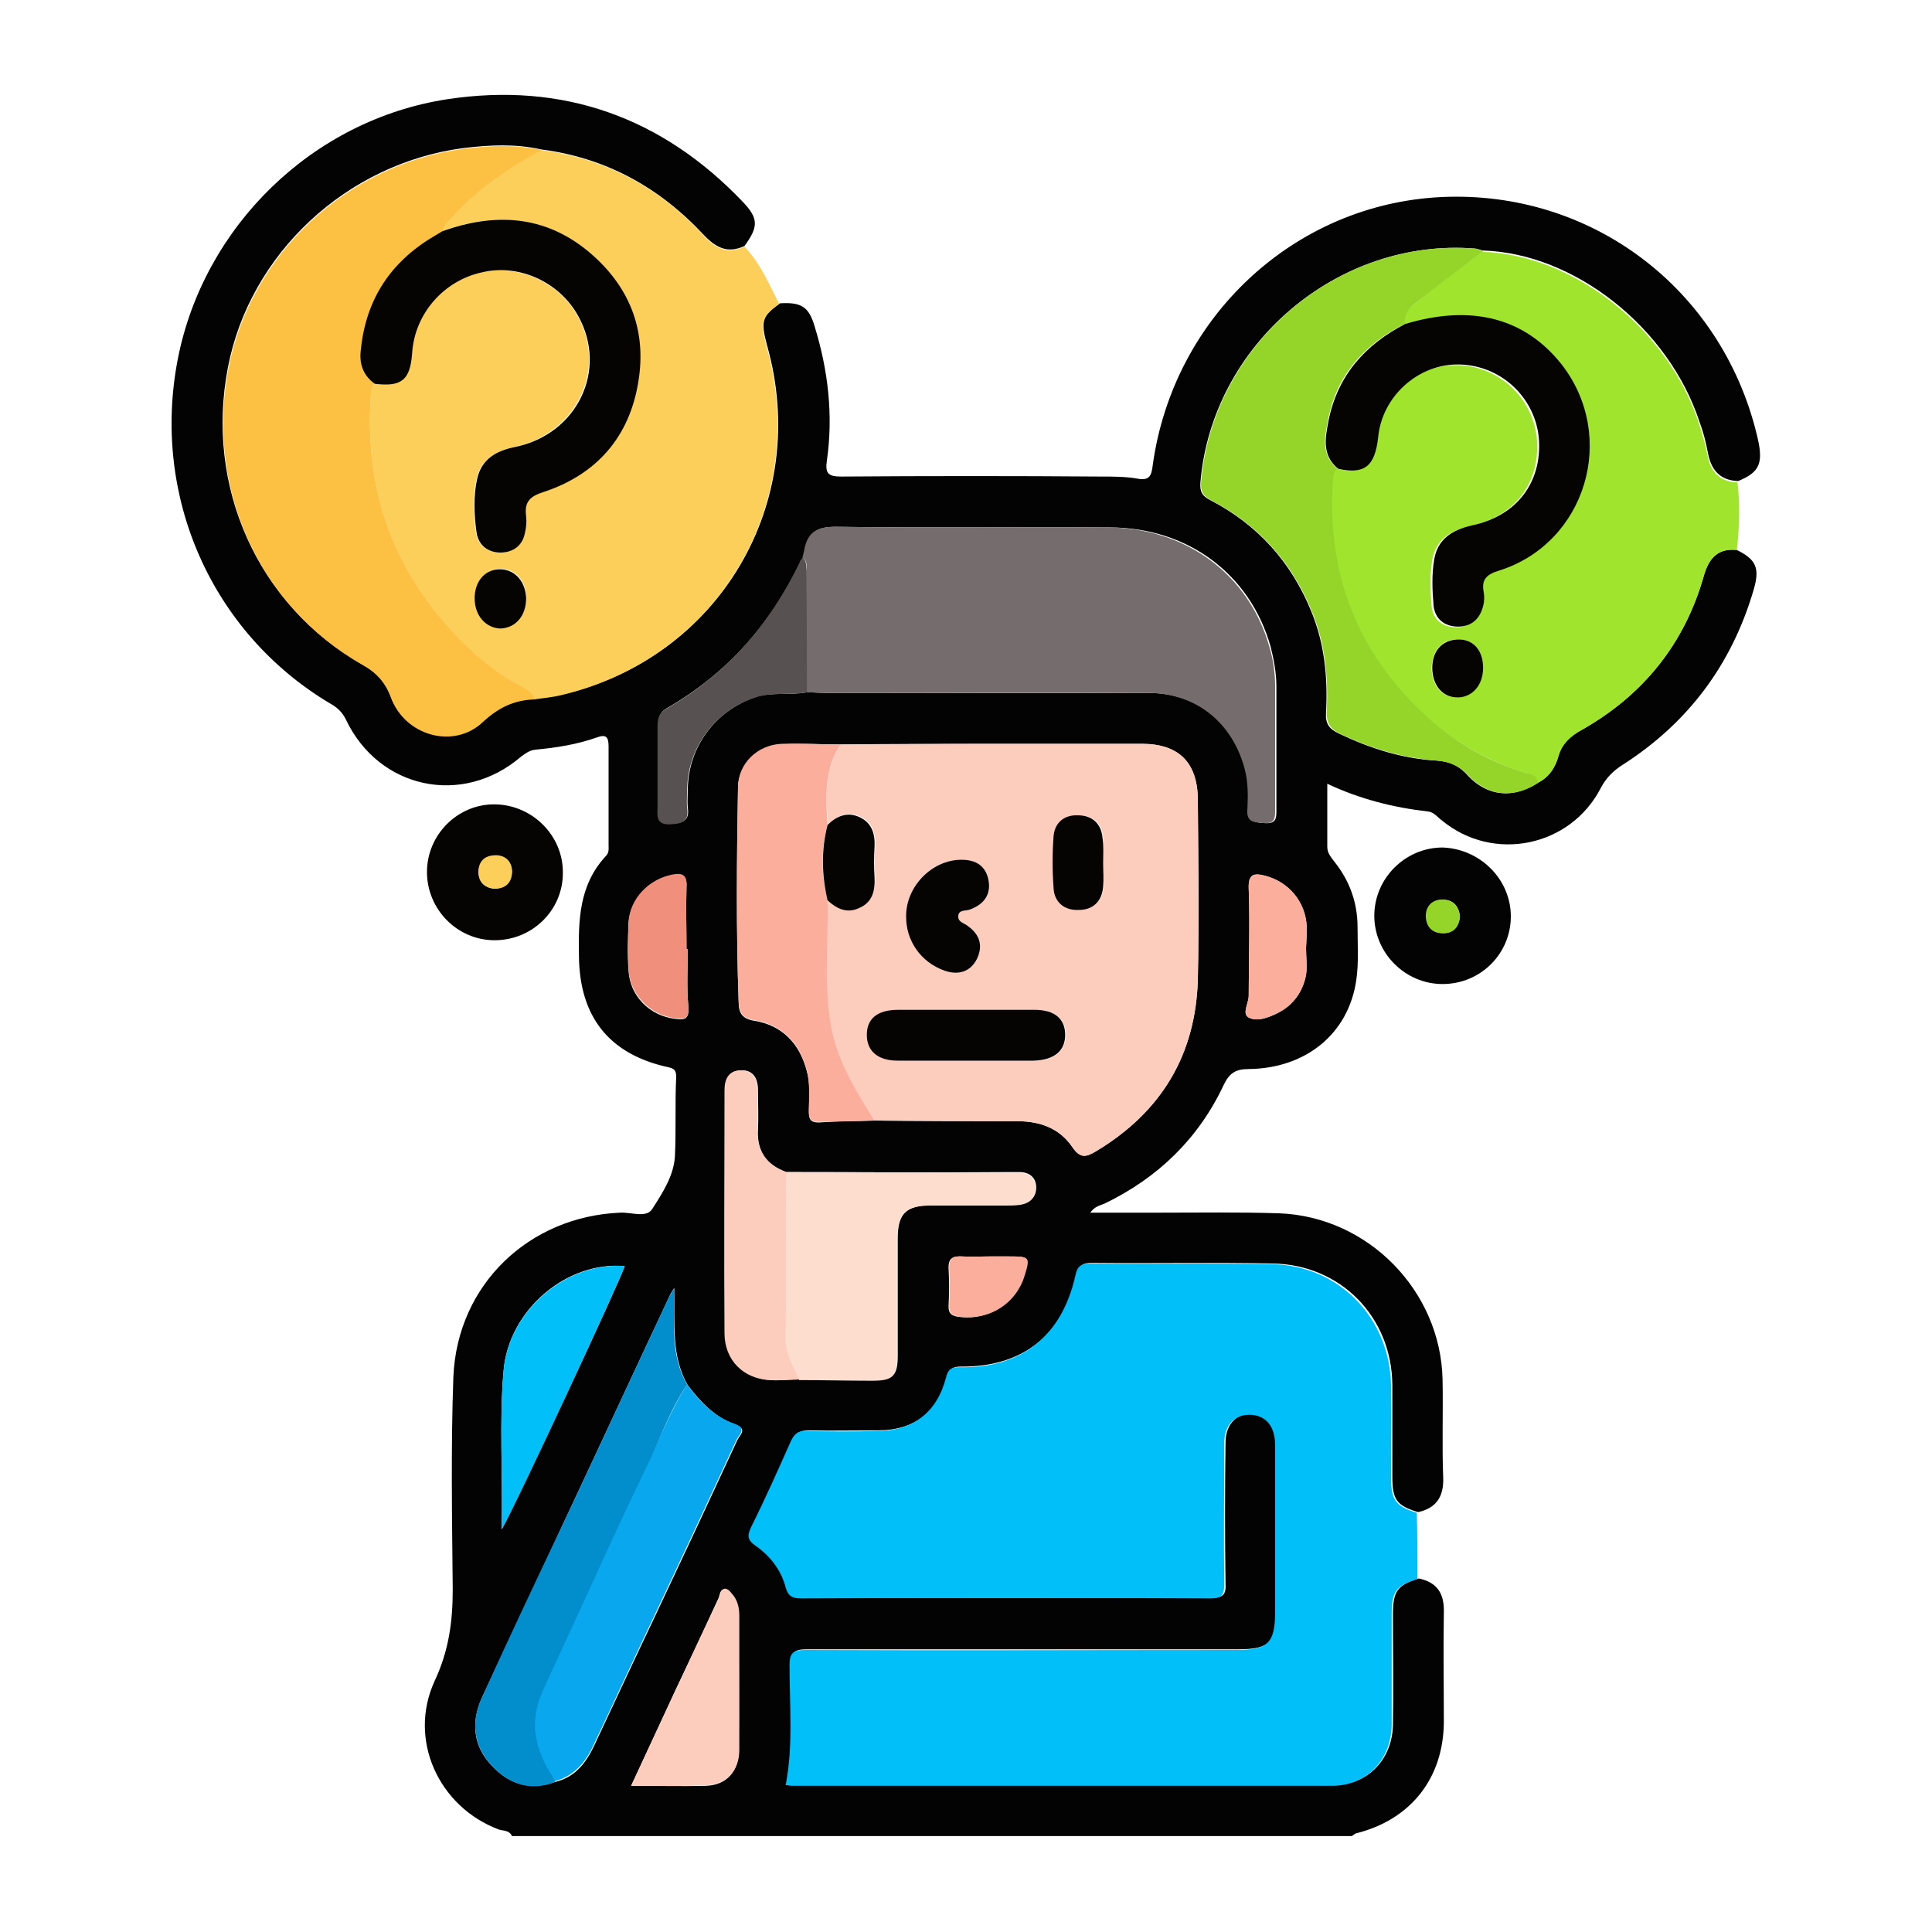 <?xml version="1.0" encoding="utf-8"?>
<!-- Generator: Adobe Illustrator 24.0.2, SVG Export Plug-In . SVG Version: 6.00 Build 0)  -->
<svg version="1.1" id="Layer_1" xmlns="http://www.w3.org/2000/svg" xmlns:xlink="http://www.w3.org/1999/xlink" x="0px" y="0px"
	 viewBox="0 0 300 300" style="enable-background:new 0 0 300 300;" xml:space="preserve">
<style type="text/css">
	.st0{fill:#030303;}
	.st1{fill:#01BFF8;}
	.st2{fill:#FCCF5A;}
	.st3{fill:#A0E42E;}
	.st4{fill:#050402;}
	.st5{fill:#FCCCBD;}
	.st6{fill:#756D6D;}
	.st7{fill:#FCC143;}
	.st8{fill:#95D428;}
	.st9{fill:#FBAE9C;}
	.st10{fill:#FDDDCD;}
	.st11{fill:#08A7EE;}
	.st12{fill:#028ECC;}
	.st13{fill:#575151;}
	.st14{fill:#F0907C;}
</style>
<g>
	<path class="st0" d="M269.7,85.4c3,1.5,3.6,2.8,2.6,6.2c-3.4,11.6-10.2,20.7-20.4,27.2c-1.4,0.9-2.5,2-3.3,3.5
		c-4.7,9.2-16.7,11.7-24.7,5.1c-0.7-0.5-1.2-1.3-2.2-1.4c-5.3-0.6-10.5-1.9-15.6-4.3c0,3.5,0,6.7,0,9.8c0,1,0.6,1.6,1.1,2.3
		c2.4,3,3.6,6.4,3.6,10.2c0,2.7,0.2,5.5-0.2,8.2c-1.2,8.3-7.8,13.7-16.7,13.8c-2,0-3,0.6-3.9,2.5c-3.9,8.3-10.2,14.4-18.5,18.4
		c-0.7,0.3-1.5,0.4-2.2,1.4c3.8,0,7.3,0,10.8,0c6.2,0,12.3-0.1,18.5,0.1c13.8,0.5,25.1,12,25.4,25.8c0.1,5.1-0.1,10.2,0.1,15.3
		c0.1,2.9-1.1,4.7-3.9,5.3c-3.3-1-4-1.9-4-5.5c0-4.8,0-9.5,0-14.3c-0.1-10.5-8-18.6-18.5-18.8c-9.4-0.2-18.8,0-28.2-0.1
		c-1.4,0-1.9,0.4-2.3,1.8c-2.1,9.4-8.4,14.4-18,14.3c-1.3,0-1.8,0.4-2.1,1.6c-1.4,5.4-5.1,8.3-10.7,8.3c-3.6,0-7.2,0.1-10.8,0
		c-1.3,0-2,0.4-2.6,1.6c-2,4.5-4.1,9-6.2,13.4c-0.6,1.3-0.5,2,0.7,2.8c2.3,1.6,3.9,3.8,4.7,6.5c0.4,1.4,1.1,1.7,2.4,1.7
		c21.2,0,42.4,0,63.6,0c1.8,0,2.2-0.6,2.1-2.2c-0.1-7.3-0.1-14.6,0-21.9c0-2.9,1.8-4.7,4.3-4.4c2.2,0.2,3.5,1.9,3.6,4.7
		c0,8.6,0,17.2,0,25.9c0,4.8-1.1,5.9-5.9,5.9c-22.3,0-44.7,0-67,0c-1.9,0-2.5,0.4-2.5,2.4c-0.1,6.2,0.6,12.4-0.6,18.6
		c0.3,0.1,0.6,0.1,0.9,0.1c28,0,56,0,83.9,0c5.4,0,9.2-4,9.3-9.4c0.1-5.7,0-11.4,0-17.2c0-3.5,0.7-4.5,4-5.5c2.9,0.6,4,2.4,3.9,5.3
		c-0.1,5.7,0,11.4,0,17.1c-0.1,8.7-5.2,15.1-13.7,17.2c-0.2,0.1-0.4,0.3-0.6,0.4c-43.5,0-87,0-130.4,0c-0.4-0.9-1.3-0.8-2-1
		c-9.4-3.5-14.2-14-10-23.1c2.2-4.7,2.8-9.2,2.8-14.2c-0.1-11-0.3-22,0.1-33c0.6-14.3,11.7-24.9,25.9-25.5c1.7-0.1,4.1,0.9,5-0.6
		c1.6-2.5,3.3-5.1,3.5-8.1c0.2-4.1,0-8.3,0.2-12.4c0-1.1-0.4-1.3-1.3-1.5c-9.1-2-13.7-7.8-13.8-17.2c-0.1-5.6,0-11.1,4.2-15.6
		c0.5-0.5,0.4-1.1,0.4-1.7c0-5.1,0-10.2,0-15.3c0-1.5-0.4-1.9-1.8-1.4c-3.1,1.1-6.3,1.6-9.5,1.9c-1,0.1-1.6,0.6-2.3,1.1
		c-9.1,7.8-22.1,5-27.2-5.8c-0.6-1.2-1.4-1.9-2.5-2.5C32.8,98.2,23.5,77,27.6,55.8c4-20.6,20.9-37.2,41.9-40.4
		c17.9-2.7,33.3,2.8,45.8,15.9c2.5,2.6,2.5,3.9,0.3,6.9c-2.6,1.2-4.4,0.3-6.3-1.7c-6.9-7.4-15.2-12-25.3-13.3c-4-0.9-8-0.7-12.1-0.2
		c-18.1,2.4-33.1,16.4-36.5,34c-3.6,18.6,4.6,36.9,20.8,46.1c2.2,1.2,3.6,2.7,4.5,5.1c2.2,6,9.8,8.1,14.3,3.8
		c2.4-2.3,4.9-3.4,8.1-3.5c1.3-0.2,2.6-0.3,3.9-0.6c24.7-5.6,39-29.9,32.1-54.3c-1-3.7-0.8-4.5,2-6.5c3.3-0.2,4.5,0.5,5.4,3.6
		c2.1,6.8,2.9,13.8,1.9,20.8c-0.3,2,0.2,2.5,2.2,2.5c13.5-0.1,26.9-0.1,40.4,0c1.8,0,3.7,0,5.5,0.3c2,0.4,2.3-0.4,2.5-2.1
		c3.2-23,22-40.5,44.8-41.6c23.3-1.1,43.5,14.2,49,36.9c1.1,4.4,0.5,5.8-2.9,7.2c-2.8-0.1-4.2-1.7-4.7-4.4c-0.3-1.6-0.7-3.2-1.3-4.8
		c-4.8-14.6-19.4-26.2-33.7-26.6c-0.4-0.1-0.8-0.3-1.2-0.3c-21.3-1.7-40.8,14.9-42.6,36.3c-0.1,1.4,0.2,2.1,1.6,2.8
		c7.3,3.8,12.5,9.6,15.6,17.2c2.1,5.1,2.6,10.4,2.3,15.8c-0.1,1.7,0.5,2.5,2,3.2c4.8,2.3,9.8,3.9,15.1,4.2c2.1,0.1,3.6,0.8,5,2.4
		c3,3.2,7,3.5,10.7,1.1c1.8-0.9,2.8-2.4,3.3-4.2c0.5-1.9,1.7-3.1,3.5-4c9.6-5.4,16.1-13.4,19.1-24.1
		C265.4,86.6,266.8,85.1,269.7,85.4z M86.2,276.7c3-0.7,4.7-2.8,6-5.5c3.2-6.8,6.3-13.5,9.5-20.2c4.3-9.1,8.6-18.3,12.8-27.4
		c0.4-0.8,1.6-1.7-0.3-2.4c-3.2-1.1-5.4-3.5-7.4-6.1c-2.6-4.5-2-9.5-2.1-15.1c-0.6,0.9-0.7,1.2-0.8,1.4
		c-5.5,11.7-10.9,23.4-16.4,35.1c-4.2,9.1-8.5,18.1-12.7,27.2c-1.7,3.8-1.3,7.5,1.6,10.5C79,277,82.3,278.1,86.2,276.7z M122.1,182
		c-3.1-1.1-4.6-3.3-4.4-6.6c0.1-2,0-4,0-6.1c0-1.8-0.7-3.2-2.7-3.1c-1.8,0.1-2.5,1.4-2.4,3.1c0,12.6,0,25.1,0,37.7
		c0,4.2,2.9,7.1,7.1,7.3c1.5,0.1,3-0.1,4.5-0.1c3.8,0,7.6,0.1,11.3,0.1c3.2,0,3.9-0.7,3.9-3.8c0-6.1,0-12.1,0-18.2
		c0-3.9,1.3-5.1,5.3-5.2c3.9,0,7.7,0,11.6,0c0.7,0,1.4,0,2.1-0.1c1.5-0.2,2.5-1.1,2.5-2.6c0-1.5-1-2.4-2.6-2.4c-0.7,0-1.4,0-2.1,0
		C144.8,182.1,133.4,182,122.1,182z M125.3,107.5c1.1,0,2.1,0.1,3.2,0.1c16.6,0,33.3,0,49.9,0c7.5,0,13.2,4.6,15.1,11.9
		c0.5,2,0.5,4,0.4,6c-0.1,2,0.8,2.2,2.4,2.3c2,0.2,1.9-0.9,1.9-2.2c0-6.3,0-12.7,0-19c0-2.1-0.4-4.2-0.9-6.2
		c-3.2-11.3-12.9-18.5-25-18.5c-14.2-0.1-28.3,0.1-42.5-0.1c-2.9,0-4.2,0.8-4.7,3.5c-0.1,0.4-0.2,0.9-0.3,1.3
		c-0.2,0.2-0.4,0.4-0.5,0.6c-4.6,9.7-11.4,17.4-20.8,22.8c-1.2,0.7-1.3,1.7-1.3,2.9c0,4.2,0,8.4,0,12.6c0,1.4,0,2.5,2,2.4
		c1.8-0.1,2.9-0.4,2.6-2.5c-0.1-0.9,0-1.9,0-2.9c0.1-6.5,4.2-12,10.3-14.2C119.7,107.4,122.6,108,125.3,107.5z M135.8,174
		c7.4,0.1,14.8,0.1,22.2,0.1c3.5,0,6.5,1.1,8.5,4c1.3,1.9,2.3,1.5,3.8,0.6c10.1-6.1,15.4-15,15.7-26.7c0.2-9.2,0.1-18.5,0-27.7
		c0-5.8-2.9-8.8-8.7-8.8c-7.9,0-15.8,0-23.8,0c-7.7,0-15.3,0.1-23,0.1c-3.1,0-6.1-0.2-9.2,0c-3.6,0.2-6.6,3-6.7,6.6
		c-0.2,11.2-0.3,22.3,0.1,33.5c0,1.5,0.5,2.5,2.4,2.8c4.4,0.7,7.1,3.6,8.2,7.9c0.6,2.1,0.3,4.2,0.3,6.3c0,1.1,0.3,1.6,1.5,1.6
		C130,174.1,132.9,174.1,135.8,174z M77.9,237.5c2-3.5,18.5-38.8,19.1-40.9c-9-0.8-18,6.8-18.8,16.2
		C77.5,220.7,78.1,228.7,77.9,237.5z M98,277.3c4.1,0,7.8,0.1,11.6,0c3.2-0.1,5.1-2.2,5.1-5.5c0.1-6.9,0-13.9,0-20.8
		c0-1.1-0.1-2.1-0.8-3c-0.3-0.5-0.8-1.1-1.3-1.2c-0.8-0.1-0.8,0.8-1,1.3c-2.2,4.8-4.4,9.5-6.7,14.3
		C102.7,267.2,100.4,272.1,98,277.3z M106.8,147.4c-0.1,0-0.1,0-0.2,0c0-3.2-0.1-6.5,0-9.7c0.1-1.8-0.7-2.1-2.2-1.8
		c-3.6,0.6-6.5,3.7-6.8,7.4c-0.1,2.4-0.2,4.9,0,7.4c0.2,3.9,3.2,7,7.2,7.5c1.5,0.2,2.2,0.1,2.1-1.8
		C106.6,153.3,106.8,150.3,106.8,147.4z M202.8,147.2C202.8,147.2,202.8,147.2,202.8,147.2c0.1-1.1,0.1-2.3,0.1-3.4
		c-0.2-3.8-2.8-6.8-6.4-7.8c-1.8-0.5-2.7-0.3-2.6,2c0.2,5.5,0,11.1,0,16.6c0,1.2-1.1,2.8,0,3.4c1.3,0.7,3.1,0,4.5-0.7
		c2.4-1.2,3.9-3.3,4.4-5.9C203,150,202.8,148.6,202.8,147.2z M153.6,195.1c-1.4,0-2.8,0.1-4.2,0c-1.5-0.1-2.2,0.3-2.1,2
		c0.1,1.8,0.1,3.7,0,5.5c-0.1,1.4,0.5,1.8,1.8,1.9c4.5,0.5,8.6-2.2,9.9-6.4c0.9-2.9,0.8-3-2.3-3
		C155.7,195.1,154.7,195.1,153.6,195.1z"/>
	<path class="st1" d="M220.1,245.2c-3.3,1-4,1.9-4,5.5c0,5.7,0,11.4,0,17.2c-0.1,5.4-3.9,9.4-9.3,9.4c-28,0-56,0-83.9,0
		c-0.3,0-0.5-0.1-0.9-0.1c1.2-6.2,0.6-12.4,0.6-18.6c0-2,0.6-2.4,2.5-2.4c22.3,0.1,44.7,0,67,0c4.8,0,5.9-1.1,5.9-5.9
		c0-8.6,0-17.2,0-25.9c0-2.8-1.3-4.5-3.6-4.7c-2.6-0.2-4.3,1.5-4.3,4.4c0,7.3-0.1,14.6,0,21.9c0,1.7-0.4,2.2-2.1,2.2
		c-21.2-0.1-42.4-0.1-63.6,0c-1.3,0-2-0.3-2.4-1.7c-0.7-2.7-2.4-4.9-4.7-6.5c-1.2-0.8-1.3-1.5-0.7-2.8c2.2-4.4,4.2-8.9,6.2-13.4
		c0.6-1.3,1.3-1.7,2.6-1.6c3.6,0.1,7.2,0.1,10.8,0c5.6,0,9.3-2.9,10.7-8.3c0.3-1.2,0.7-1.6,2.1-1.6c9.6,0.2,15.9-4.8,18-14.3
		c0.3-1.4,0.9-1.8,2.3-1.8c9.4,0.1,18.8-0.1,28.2,0.1c10.4,0.2,18.3,8.3,18.5,18.8c0.1,4.8,0,9.5,0,14.3c0,3.5,0.7,4.5,4,5.5
		C220.1,238.3,220.1,241.8,220.1,245.2z"/>
	<path class="st2" d="M84,23.3c10.1,1.3,18.5,5.9,25.3,13.3c1.8,2,3.7,2.9,6.3,1.7c2.5,2.6,3.8,5.8,5.4,8.9c-2.8,2-3,2.8-2,6.5
		c6.9,24.4-7.4,48.6-32.1,54.3c-1.3,0.3-2.6,0.4-3.9,0.6c-0.6-1.5-2-1.9-3.2-2.6c-4.8-2.7-8.6-6.4-12-10.6
		C59.9,85.5,56.7,74,57.6,61.3c0-0.6,0-1.2,0.6-1.7c4.2,0.4,5.4-0.6,5.7-4.8c0.4-6,4.9-11.1,10.8-12.5c5.8-1.3,12.1,1.5,15,6.8
		c4.6,8.3-0.2,18.2-9.8,20.3c-2.9,0.6-5.2,1.9-5.9,4.9c-0.6,2.7-0.5,5.6-0.1,8.4c0.3,2,1.8,3.1,3.7,3.1c1.9,0,3.4-1,3.8-3
		c0.2-0.8,0.3-1.8,0.2-2.6c-0.3-2.2,0.6-3.1,2.7-3.8c8.2-2.7,13.2-8.5,14.7-17c1.4-8.2-1.3-15.1-7.8-20.4c-6.8-5.6-14.5-6-22.6-3.1
		c0-1.1,0.9-1.7,1.5-2.4C74.2,29.3,78.9,26.1,84,23.3z M73.7,92.9c0,2.7,1.6,4.6,4,4.6c2.4,0,4-1.9,4-4.7c0-2.6-1.6-4.4-3.9-4.5
		C75.5,88.3,73.8,90.2,73.7,92.9z"/>
	<path class="st3" d="M269.7,85.4c-2.9-0.3-4.3,1.2-5.1,3.9c-3,10.7-9.5,18.7-19.1,24.1c-1.7,1-2.9,2.1-3.5,4
		c-0.5,1.8-1.5,3.4-3.3,4.2c-0.1-1.5-1.4-1.4-2.3-1.7c-6.5-2.2-12.2-5.7-17-10.6c-9.5-9.8-13.5-21.6-12.5-35.2c0-0.6,0.2-1,0.7-1.3
		c4.1,0.9,5.7-0.4,6.1-4.8c0.6-6.5,6.3-11.5,12.7-11.3c6.8,0.2,12.2,5.7,12.3,12.4c0.1,6.4-3.8,11.2-10.5,12.6
		c-3.1,0.7-5.3,2.2-5.8,5.3c-0.4,2.3-0.3,4.8-0.1,7.1c0.2,2.1,1.7,3.3,3.8,3.3c2.2,0,3.4-1.2,3.9-3.2c0.2-0.7,0.2-1.4,0.1-2.1
		c-0.3-2,0.5-2.8,2.4-3.4c13.5-4.4,18.4-20.9,9.7-32c-5.7-7.2-13.9-9.4-24.3-6.3c-0.1-2.2,1.7-3.1,3.1-4.3c3-2.4,6.1-4.7,9.1-7
		c14.3,0.4,28.9,12,33.7,26.6c0.5,1.6,1,3.2,1.3,4.8c0.5,2.7,1.8,4.3,4.7,4.4C270.2,78.3,270.1,81.8,269.7,85.4z M230.3,103.7
		c0-2.8-1.6-4.5-4.1-4.4c-2.3,0-3.8,1.7-3.9,4.4c0,2.7,1.6,4.6,3.9,4.6C228.6,108.2,230.3,106.3,230.3,103.7z"/>
	<path class="st4" d="M76.8,146c-5.8,0-10.5-4.8-10.5-10.6c0-5.8,4.8-10.6,10.6-10.5c5.8,0.1,10.6,4.9,10.5,10.7
		C87.4,141.3,82.7,146,76.8,146z M76.8,138c1.7-0.1,2.6-1,2.7-2.6c0-1.5-1-2.5-2.5-2.5c-1.6,0-2.7,0.9-2.7,2.6
		C74.4,137,75.3,137.9,76.8,138z"/>
	<path class="st0" d="M234.6,142.3c0,5.8-4.7,10.5-10.6,10.5c-5.8,0-10.6-4.8-10.6-10.6c0-5.8,4.8-10.6,10.6-10.6
		C229.8,131.8,234.6,136.5,234.6,142.3z M226.7,142.3c-0.2-1.7-1.1-2.6-2.7-2.6c-1.5,0-2.5,1-2.5,2.5c0,1.7,0.9,2.7,2.6,2.7
		C225.6,144.9,226.5,144,226.7,142.3z"/>
	<path class="st5" d="M130.5,115.6c7.7-0.1,15.3-0.1,23-0.1c7.9,0,15.8,0,23.8,0c5.8,0,8.7,2.9,8.7,8.8c0,9.2,0.2,18.5,0,27.7
		c-0.3,11.7-5.6,20.6-15.7,26.7c-1.5,0.9-2.5,1.4-3.8-0.6c-1.9-2.9-5-4-8.5-4c-7.4,0-14.8-0.1-22.2-0.1c-2.7-4.1-5.2-8.2-6.4-13.1
		c-1.8-7-0.8-14.1-0.9-21.2c1.4,1.3,3,2.2,5,1.2c2.1-1,2.4-2.8,2.4-4.8c-0.1-1.6-0.1-3.2,0-4.7c0.1-2-0.4-3.7-2.3-4.6
		c-1.9-0.9-3.6-0.2-5,1.2C128.2,123.8,128,119.5,130.5,115.6z M150,164.7c3.5,0,7,0,10.6,0c3.1,0,4.9-1.5,4.9-4
		c0-2.5-1.7-3.9-4.8-3.9c-7,0-14.1,0-21.1,0c-3.2,0-4.9,1.3-4.9,3.9c0,2.5,1.7,4,4.8,4C142.9,164.7,146.5,164.7,150,164.7z
		 M140.7,142.4c0,3.7,2.4,7,5.9,8.3c2.2,0.8,4.2,0.1,5.1-1.8c1-2.1,0.4-3.8-1.4-5.1c-0.6-0.5-1.7-0.6-1.5-1.6c0.1-1,1.2-0.8,1.9-1
		c2.1-0.8,3.2-2.3,2.8-4.5c-0.4-2.2-1.9-3.2-4.2-3.2C144.7,133.5,140.6,137.7,140.7,142.4z M171.3,134
		C171.3,134,171.3,134,171.3,134c0-1.3,0.1-2.6,0-3.9c-0.2-2.3-1.6-3.5-3.8-3.5c-2.1,0-3.6,1.1-3.8,3.2c-0.2,2.7-0.2,5.4,0,8.1
		c0.2,2.2,1.8,3.5,3.9,3.4c2.2-0.1,3.6-1.4,3.8-3.6C171.4,136.5,171.3,135.2,171.3,134z"/>
	<path class="st6" d="M124.6,86.6c0.1-0.4,0.2-0.8,0.3-1.3c0.5-2.6,1.9-3.5,4.7-3.5c14.2,0.2,28.3,0,42.5,0.1
		c12.1,0.1,21.8,7.3,25,18.5c0.6,2,0.9,4.1,0.9,6.2c0,6.3,0,12.7,0,19c0,1.3,0.1,2.4-1.9,2.2c-1.7-0.1-2.6-0.3-2.4-2.3
		c0.1-2,0.1-4-0.4-6c-1.9-7.3-7.6-11.9-15.1-11.9c-16.6-0.1-33.3,0-49.9,0c-1.1,0-2.1-0.1-3.2-0.1c0-6.1,0-12.1-0.1-18.2
		C125.2,88.4,125.6,87.3,124.6,86.6z"/>
	<path class="st7" d="M58.2,59.6c-0.6,0.4-0.5,1-0.6,1.7C56.7,74,59.9,85.5,67.9,95.4c3.4,4.1,7.2,7.9,12,10.6
		c1.2,0.7,2.6,1.1,3.2,2.6c-3.2,0.1-5.6,1.2-8.1,3.5c-4.5,4.3-12.1,2.2-14.3-3.8c-0.9-2.4-2.3-3.9-4.5-5.1
		C40.1,94,31.9,75.7,35.5,57.1c3.4-17.6,18.4-31.6,36.5-34c4-0.5,8-0.7,12.1,0.2c-5.1,2.8-9.9,6-13.8,10.3c-0.6,0.7-1.5,1.2-1.5,2.4
		c-0.7,0.4-1.3,0.8-2,1.2c-6.5,4-10,9.9-10.7,17.5C55.8,56.8,56.5,58.4,58.2,59.6z"/>
	<path class="st8" d="M230.3,39c-3,2.3-6.1,4.6-9.1,7c-1.4,1.1-3.2,2-3.1,4.3c-6.3,3.2-10.6,8-11.9,15c-0.5,2.6-1.1,5.4,1.5,7.5
		c-0.5,0.3-0.6,0.8-0.7,1.3c-1,13.6,2.9,25.4,12.5,35.2c4.8,4.9,10.4,8.5,17,10.6c0.9,0.3,2.2,0.2,2.3,1.7
		c-3.7,2.4-7.7,2.1-10.7-1.1c-1.4-1.5-2.9-2.2-5-2.4c-5.3-0.4-10.3-1.9-15.1-4.2c-1.4-0.7-2-1.6-2-3.2c0.3-5.4-0.2-10.7-2.3-15.8
		c-3.1-7.6-8.3-13.4-15.6-17.2c-1.3-0.7-1.7-1.4-1.6-2.8c1.8-21.4,21.2-38,42.6-36.3C229.5,38.7,229.9,38.9,230.3,39z"/>
	<path class="st9" d="M130.5,115.6c-2.5,3.8-2.3,8.1-2,12.4c-1,3.9-1,7.8,0,11.7c0.2,7.1-0.8,14.2,0.9,21.2c1.2,4.8,3.8,9,6.4,13.1
		c-2.9,0.1-5.8,0.1-8.7,0.2c-1.2,0-1.5-0.5-1.5-1.6c0-2.1,0.2-4.2-0.3-6.3c-1.1-4.3-3.8-7.2-8.2-7.9c-1.9-0.3-2.3-1.3-2.4-2.8
		c-0.4-11.2-0.3-22.3-0.1-33.5c0.1-3.6,3-6.4,6.7-6.6C124.4,115.4,127.4,115.6,130.5,115.6z"/>
	<path class="st10" d="M122.1,182c11.3,0,22.7,0.1,34,0.1c0.7,0,1.4,0,2.1,0c1.6,0,2.6,0.9,2.6,2.4c0,1.5-0.9,2.4-2.5,2.6
		c-0.7,0.1-1.4,0.1-2.1,0.1c-3.9,0-7.7,0-11.6,0c-4,0-5.2,1.2-5.3,5.2c0,6.1,0,12.1,0,18.2c0,3.2-0.7,3.8-3.9,3.8
		c-3.8,0-7.6-0.1-11.3-0.1c-1-1.9-2.2-3.8-2.1-6.1C122.1,199.4,122.1,190.7,122.1,182z"/>
	<path class="st11" d="M106.7,215c2,2.7,4.2,5,7.4,6.1c1.9,0.7,0.7,1.7,0.3,2.4c-4.2,9.1-8.5,18.3-12.8,27.4
		c-3.2,6.7-6.3,13.5-9.5,20.2c-1.2,2.6-3,4.7-6,5.5c-0.2-0.5-0.4-1-0.7-1.4c-2.7-4.1-3.1-8.4-1.1-13c1.9-4.1,3.8-8.3,5.7-12.4
		c3.4-7.2,6.6-14.6,10.1-21.7C102.4,223.8,104,219.1,106.7,215z"/>
	<path class="st12" d="M106.7,215c-2.8,4.1-4.3,8.8-6.5,13.2c-3.5,7.2-6.8,14.5-10.1,21.7c-1.9,4.1-3.8,8.3-5.7,12.4
		c-2.1,4.5-1.6,8.8,1.1,13c0.3,0.4,0.5,0.9,0.7,1.4c-3.8,1.5-7.1,0.4-9.8-2.5c-2.9-3.1-3.3-6.8-1.6-10.5c4.1-9.1,8.4-18.2,12.7-27.2
		c5.5-11.7,10.9-23.4,16.4-35.1c0.1-0.2,0.3-0.5,0.8-1.4C104.7,205.5,104.1,210.5,106.7,215z"/>
	<path class="st5" d="M122.1,182c0,8.7,0,17.4-0.1,26.1c0,2.3,1.2,4.2,2.1,6.1c-1.5,0-3,0.2-4.5,0.1c-4.2-0.2-7.1-3.1-7.1-7.3
		c-0.1-12.6,0-25.1,0-37.7c0-1.7,0.6-3,2.4-3.1c2-0.1,2.7,1.4,2.7,3.1c0,2,0.1,4,0,6.1C117.5,178.7,119,180.9,122.1,182z"/>
	<path class="st1" d="M77.9,237.5c0.2-8.8-0.4-16.8,0.3-24.7c0.8-9.3,9.8-16.9,18.8-16.2C96.4,198.6,80,234,77.9,237.5z"/>
	<path class="st13" d="M124.6,86.6c0.9,0.7,0.5,1.8,0.6,2.7c0.1,6.1,0.1,12.1,0.1,18.2c-2.7,0.5-5.6-0.1-8.3,0.9
		c-6.1,2.2-10.2,7.7-10.3,14.2c0,1-0.1,1.9,0,2.9c0.3,2.1-0.8,2.4-2.6,2.5c-2,0.1-2.1-1-2-2.4c0-4.2,0-8.4,0-12.6
		c0-1.2,0.1-2.2,1.3-2.9c9.4-5.4,16.1-13.1,20.8-22.8C124.2,87,124.5,86.8,124.6,86.6z"/>
	<path class="st5" d="M98,277.3c2.4-5.2,4.7-10.1,7-15c2.2-4.8,4.4-9.5,6.7-14.3c0.2-0.5,0.3-1.4,1-1.3c0.5,0.1,0.9,0.7,1.3,1.2
		c0.6,0.9,0.8,1.9,0.8,3c0,6.9,0,13.9,0,20.8c0,3.3-2,5.4-5.1,5.5C105.9,277.4,102.1,277.3,98,277.3z"/>
	<path class="st14" d="M106.8,147.4c0,3-0.2,6,0.1,8.9c0.1,1.9-0.5,2-2.1,1.8c-3.9-0.5-6.9-3.6-7.2-7.5c-0.1-2.4-0.1-4.9,0-7.4
		c0.2-3.7,3.2-6.7,6.8-7.4c1.5-0.3,2.3,0,2.2,1.8c-0.1,3.2,0,6.5,0,9.7C106.7,147.4,106.7,147.4,106.8,147.4z"/>
	<path class="st9" d="M202.8,147.2c0,1.4,0.2,2.8,0,4.2c-0.5,2.6-2,4.7-4.4,5.9c-1.4,0.7-3.2,1.4-4.5,0.7c-1.1-0.6,0-2.2,0-3.4
		c0-5.5,0.2-11.1,0-16.6c-0.1-2.3,0.9-2.4,2.6-2c3.6,0.9,6.2,4,6.4,7.8C202.9,144.9,202.8,146,202.8,147.2
		C202.8,147.2,202.8,147.2,202.8,147.2z"/>
	<path class="st9" d="M153.6,195.1c1.1,0,2.1,0,3.2,0c3.1,0,3.2,0.1,2.3,3c-1.3,4.3-5.4,6.9-9.9,6.4c-1.3-0.1-1.9-0.6-1.8-1.9
		c0.1-1.8,0.1-3.7,0-5.5c-0.1-1.7,0.6-2.1,2.1-2C150.8,195.2,152.2,195.1,153.6,195.1z"/>
	<path class="st4" d="M58.2,59.6c-1.7-1.2-2.4-2.9-2.2-5c0.7-7.6,4.2-13.4,10.7-17.5c0.7-0.4,1.3-0.8,2-1.2
		c8.1-2.9,15.8-2.5,22.6,3.1c6.4,5.3,9.2,12.2,7.8,20.4c-1.4,8.5-6.5,14.3-14.7,17c-2.2,0.7-3,1.6-2.7,3.8c0.1,0.9,0,1.8-0.2,2.6
		c-0.4,2-1.9,3-3.8,3c-1.9,0-3.4-1.1-3.7-3.1c-0.4-2.8-0.5-5.7,0.1-8.4c0.7-3,2.9-4.3,5.9-4.9c9.7-2,14.4-12,9.8-20.3
		c-2.9-5.3-9.2-8.2-15-6.8c-5.9,1.3-10.4,6.4-10.8,12.5C63.7,59,62.4,60.1,58.2,59.6z"/>
	<path class="st4" d="M73.7,92.9c0-2.7,1.7-4.6,4.1-4.5c2.2,0.1,3.8,1.9,3.9,4.5c0,2.7-1.6,4.6-4,4.7C75.4,97.5,73.7,95.6,73.7,92.9
		z"/>
	<path class="st4" d="M207.8,72.8c-2.6-2.1-2-4.9-1.5-7.5c1.4-7,5.7-11.8,11.9-15c10.4-3.1,18.6-0.9,24.3,6.3
		c8.7,11.2,3.8,27.7-9.7,32c-2,0.6-2.8,1.4-2.4,3.4c0.1,0.7,0.1,1.4-0.1,2.1c-0.5,2-1.8,3.2-3.9,3.2c-2.1,0-3.6-1.2-3.8-3.3
		c-0.2-2.4-0.3-4.8,0.1-7.1c0.5-3.1,2.7-4.6,5.8-5.3c6.7-1.4,10.6-6.2,10.5-12.6c-0.1-6.7-5.5-12.2-12.3-12.4
		c-6.4-0.2-12.1,4.9-12.7,11.3C213.5,72.4,211.9,73.7,207.8,72.8z"/>
	<path class="st4" d="M230.3,103.7c0,2.7-1.7,4.6-4,4.6c-2.3,0-3.9-1.9-3.9-4.6c0-2.6,1.5-4.3,3.9-4.4
		C228.7,99.2,230.3,100.9,230.3,103.7z"/>
	<path class="st2" d="M76.8,138c-1.6-0.2-2.5-1-2.5-2.6c0-1.7,1-2.6,2.7-2.6c1.5,0,2.5,1,2.5,2.5C79.5,137.1,78.5,138,76.8,138z"/>
	<path class="st8" d="M226.7,142.3c-0.1,1.7-1.1,2.7-2.7,2.6c-1.6,0-2.6-1-2.6-2.7c0-1.5,1-2.5,2.5-2.5
		C225.5,139.7,226.5,140.6,226.7,142.3z"/>
	<path class="st4" d="M150,164.7c-3.5,0-7,0-10.6,0c-3.1,0-4.8-1.5-4.8-4c0-2.5,1.6-3.9,4.9-3.9c7,0,14.1,0,21.1,0
		c3.2,0,4.8,1.4,4.8,3.9c0,2.5-1.7,3.9-4.9,4C157,164.7,153.5,164.7,150,164.7z"/>
	<path class="st4" d="M140.7,142.4c-0.1-4.7,4-8.9,8.6-8.9c2.3,0,3.8,1,4.2,3.2c0.4,2.2-0.7,3.7-2.8,4.5c-0.7,0.3-1.8,0-1.9,1
		c-0.1,1,0.9,1.1,1.5,1.6c1.8,1.3,2.4,3,1.4,5.1c-1,2-2.9,2.6-5.1,1.8C143,149.4,140.7,146.1,140.7,142.4z"/>
	<path class="st4" d="M171.3,134c0,1.2,0.1,2.5,0,3.7c-0.2,2.3-1.6,3.6-3.8,3.6c-2.2,0.1-3.8-1.2-3.9-3.4c-0.2-2.7-0.2-5.4,0-8.1
		c0.2-2.1,1.7-3.3,3.8-3.2c2.2,0,3.6,1.3,3.8,3.5C171.4,131.4,171.3,132.7,171.3,134C171.3,134,171.3,134,171.3,134z"/>
	<path class="st4" d="M128.5,139.8c-0.9-3.9-1-7.8,0-11.7c1.4-1.4,3.1-2.1,5-1.2c1.9,0.9,2.4,2.6,2.3,4.6c-0.1,1.6-0.1,3.2,0,4.7
		c0.1,2.1-0.3,3.9-2.4,4.8C131.5,141.9,129.9,141.1,128.5,139.8z"/>
</g>
</svg>
